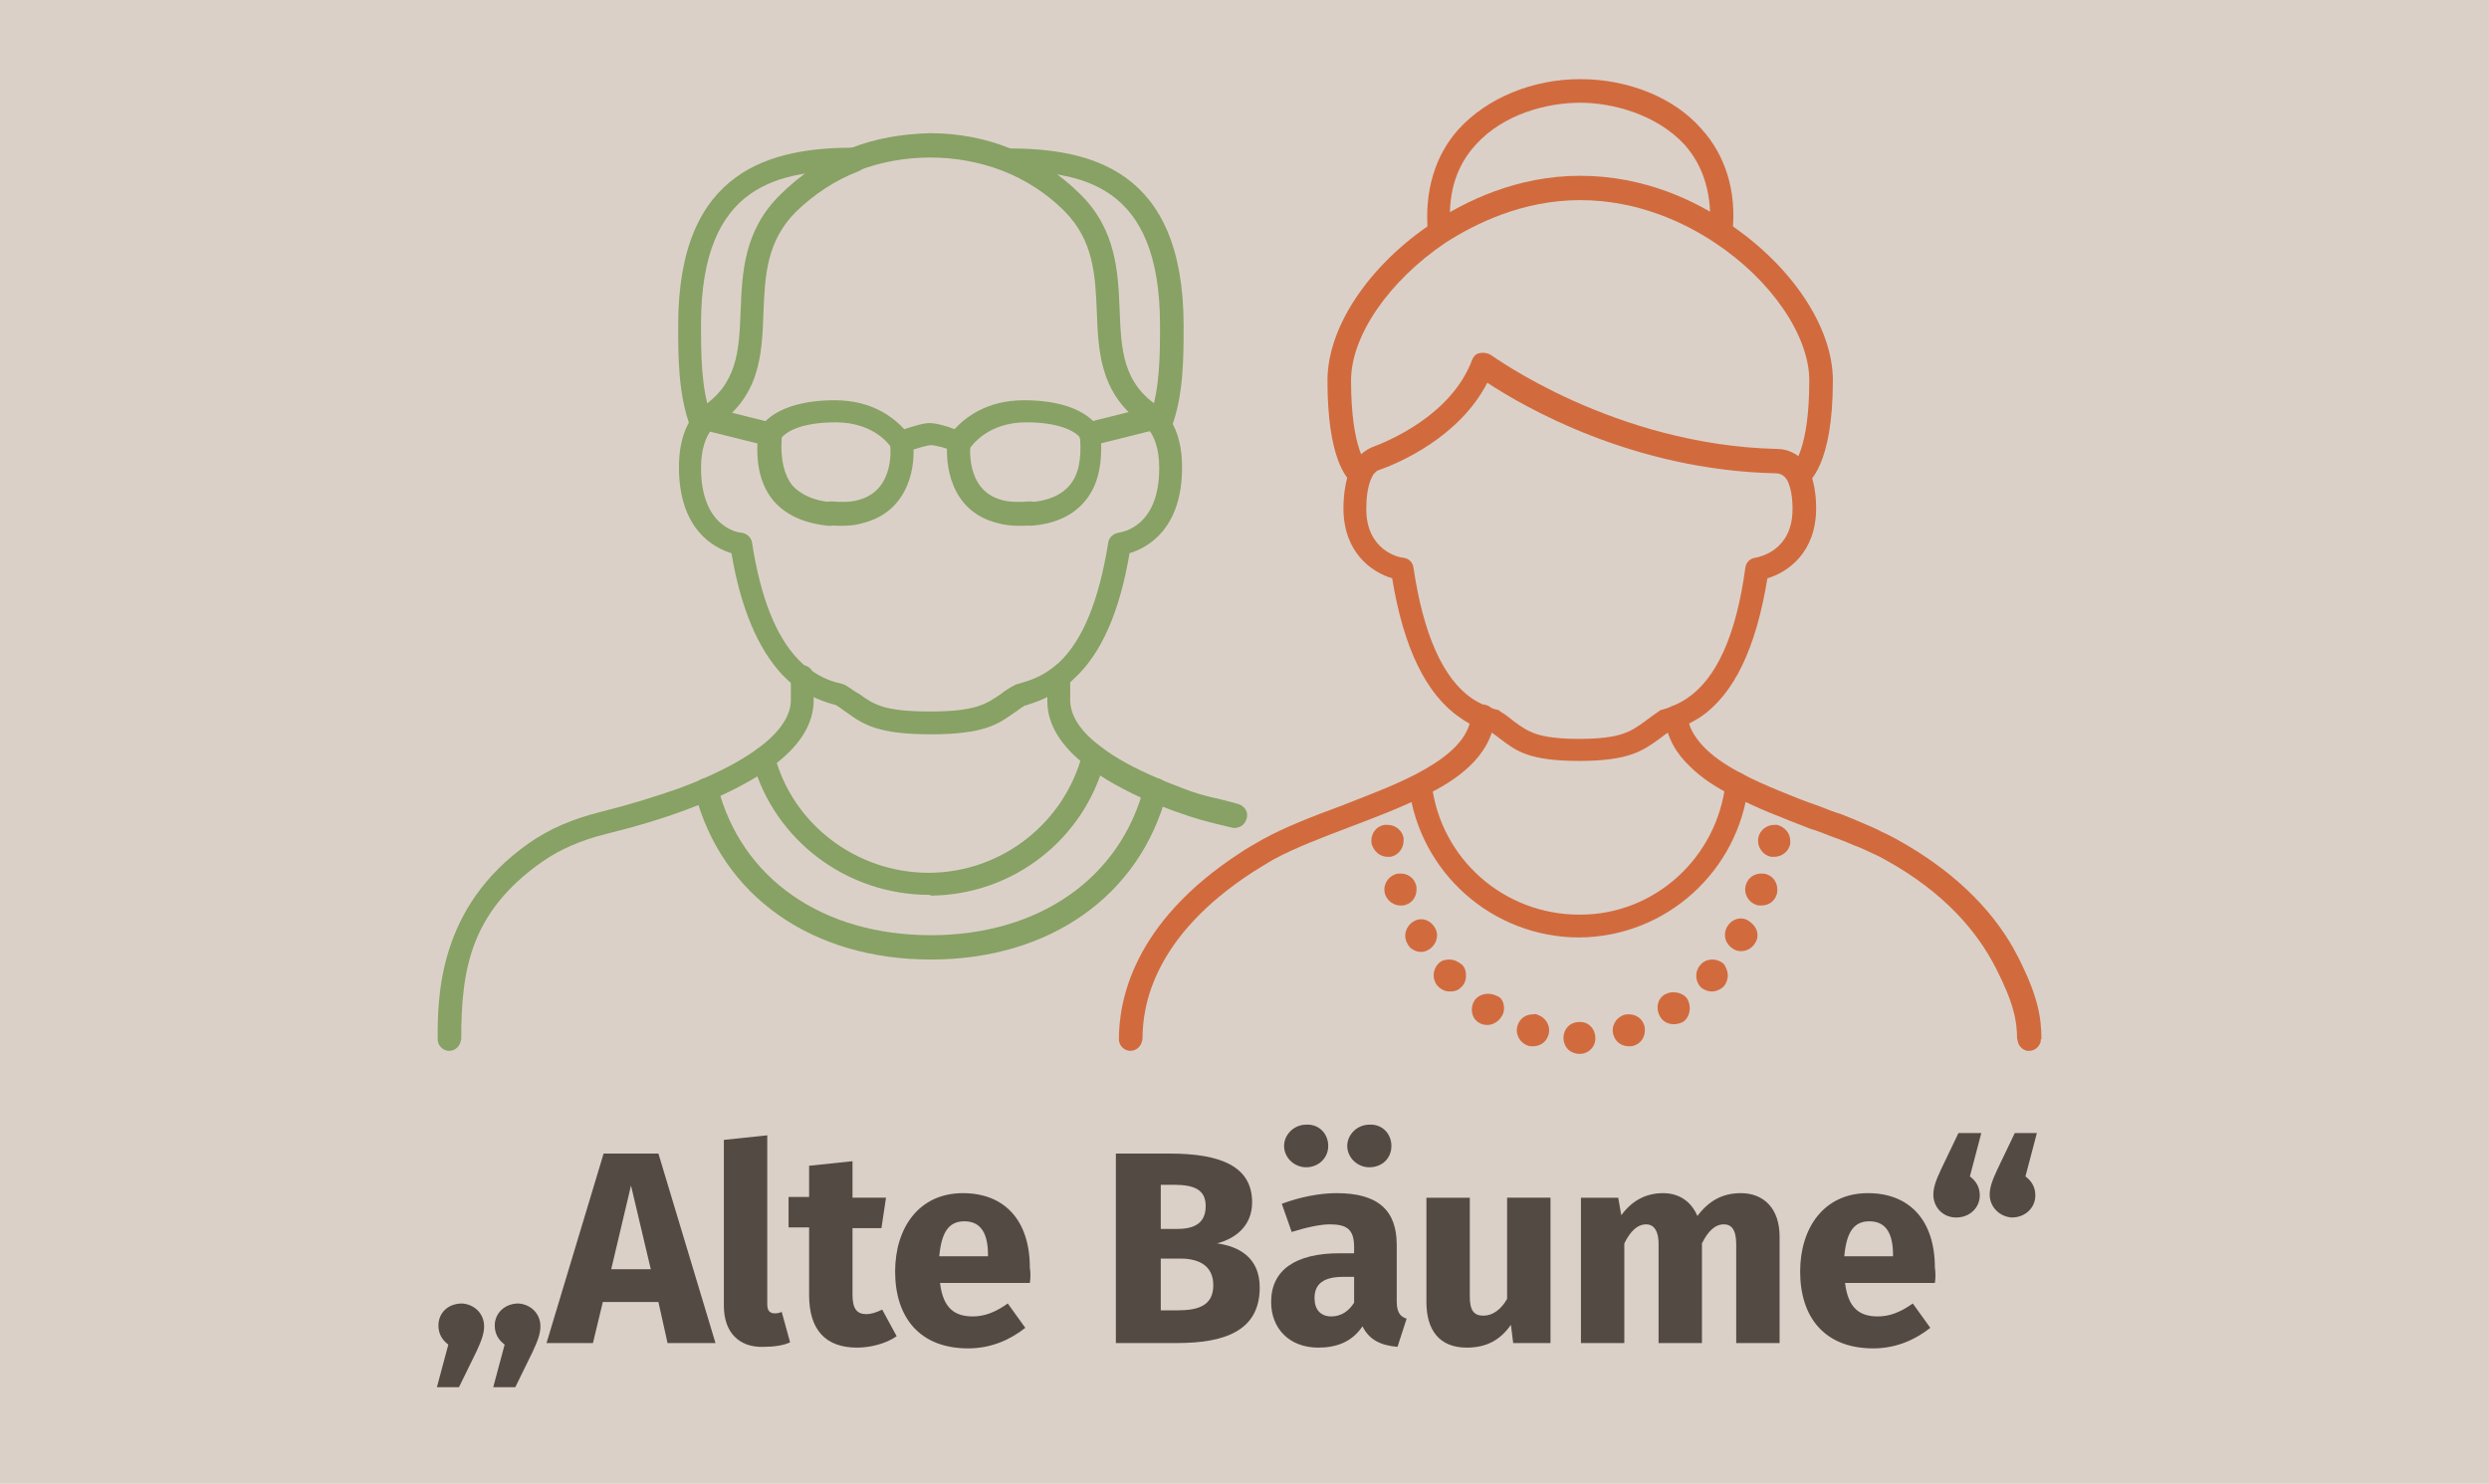 <?xml version="1.0" encoding="utf-8"?>
<!-- Generator: $$$/GeneralStr/196=Adobe Illustrator 27.6.0, SVG Export Plug-In . SVG Version: 6.00 Build 0)  -->
<svg version="1.1" id="_Stellenangebote" xmlns="http://www.w3.org/2000/svg" xmlns:xlink="http://www.w3.org/1999/xlink" x="0px"
	 y="0px" viewBox="0 0 327 195" style="enable-background:new 0 0 327 195;" xml:space="preserve">
<style type="text/css">
	.st0{opacity:0.5;fill:#B8A393;enable-background:new    ;}
	.st1{fill:#87A264;}
	.st2{fill:#D16B3E;}
	.st3{fill:#544A44;}
</style>
<rect class="st0" width="327" height="195"/>
<g>
	<g>
		<path class="st1" d="M134,69.1c-1.1,0-2.1-0.1-3.1-0.4c-6.1-1.6-6.8-7.8-6.4-10.9c0.1-0.8,0.9-1.4,1.7-1.3
			c0.8,0.1,1.4,0.9,1.3,1.7c0,0.2-0.8,6.2,4.1,7.5c1,0.3,2.4,0.3,3.6,0.2c0.8-0.1,1.6,0.6,1.7,1.4c0.1,0.8-0.6,1.6-1.4,1.7
			C135.1,69.1,134.6,69.1,134,69.1z"/>
	</g>
	<g>
		<path class="st1" d="M110.5,69.1c-0.5,0-1.1,0-1.5-0.1c-0.8-0.1-1.5-0.8-1.4-1.7c0.1-0.8,0.8-1.5,1.7-1.4c1.2,0.1,2.5,0.1,3.5-0.2
			c4.9-1.3,4.2-7.2,4.1-7.5c-0.1-0.8,0.5-1.6,1.3-1.7c0.8-0.1,1.6,0.5,1.7,1.3c0.5,3.1-0.3,9.3-6.4,10.9
			C112.6,69,111.6,69.1,110.5,69.1z"/>
	</g>
	<g>
		<path class="st1" d="M122.3,96.5c-7,0-8.9-1.3-11.1-2.9c-0.5-0.3-0.9-0.7-1.5-1l-0.1,0c-1.1-0.3-3-0.9-5.1-2.4
			c-0.6-0.4-1.2-1-1.7-1.5c-3.2-3.4-5.5-8.8-6.7-16c-2.3-0.7-6.9-3.1-6.9-11.3c0-3.5,1-5.6,1.8-6.6c0.4-0.6,0.8-0.9,0.9-0.9
			c0.7-0.5,1.6-0.3,2.1,0.4c0.5,0.7,0.3,1.6-0.4,2.1c0,0,0,0,0,0c0,0-0.1,0.1-0.3,0.3c-0.4,0.6-1.2,2-1.2,4.8c0,7.7,4.8,8.5,5.3,8.5
			c0.7,0.1,1.3,0.6,1.4,1.3c1.1,7.1,3.1,12.3,6.1,15.4c0.5,0.5,0.9,0.9,1.4,1.2c1.6,1.2,3.1,1.7,4.1,1.9l0.3,0.1
			c0.1,0,0.2,0.1,0.3,0.1c0.7,0.4,1.3,0.9,1.9,1.2c1.9,1.4,3.3,2.3,9.3,2.3c6,0,7.4-1,9.3-2.3c0.5-0.4,1.1-0.8,1.9-1.2
			c0.1-0.1,0.2-0.1,0.3-0.1l0.3-0.1c1-0.3,2.5-0.7,4.1-1.9c0.3-0.2,0.6-0.5,1-0.8c3.2-3,5.3-8.3,6.5-15.8c0.1-0.7,0.7-1.2,1.4-1.3
			c0.5-0.1,5.3-0.8,5.3-8.5c0-2.8-0.8-4.2-1.2-4.8c-0.2-0.2-0.3-0.3-0.3-0.3c-0.7-0.5-0.8-1.4-0.4-2.1c0.5-0.7,1.5-0.8,2.2-0.4
			c0.1,0.1,0.5,0.4,0.9,0.9c0.8,1.1,1.8,3.1,1.8,6.6c0,8.2-4.6,10.6-6.9,11.3c-1.3,7.7-3.7,13.2-7.3,16.5c-0.4,0.4-0.8,0.7-1.2,1
			c-2.1,1.6-4,2.1-5.1,2.5l-0.1,0c-0.6,0.3-1,0.7-1.5,1C131.1,95.2,129.2,96.5,122.3,96.5z"/>
	</g>
	<g>
		<path class="st1" d="M151.8,56.5c-0.3,0-0.6-0.1-0.8-0.2c-6.4-4-6.7-9.7-6.9-15.3c-0.2-4.8-0.4-9.4-4.3-13.3
			c-2.3-2.3-5.1-4.1-8.2-5.3c-2.9-1.1-6.1-1.7-9.4-1.7c-3.3,0-6.5,0.6-9.4,1.7c-0.8,0.3-1.7-0.1-2-0.9c-0.3-0.8,0.1-1.7,0.9-2
			c3.2-1.3,6.8-1.9,10.5-2c3.7,0,7.3,0.7,10.5,2c3.5,1.4,6.6,3.4,9.2,6c4.8,4.7,5,10.4,5.2,15.3c0.2,5.2,0.4,9.7,5.4,12.8
			c0.7,0.4,0.9,1.4,0.5,2.1C152.8,56.2,152.3,56.5,151.8,56.5z"/>
	</g>
	<g>
		<path class="st1" d="M92.7,56.5c-0.5,0-1-0.3-1.3-0.7c-0.4-0.7-0.2-1.7,0.5-2.1c5-3.1,5.2-7.6,5.4-12.8c0.2-5,0.4-10.6,5.2-15.3
			c2.6-2.6,5.7-4.7,9.2-6c0.8-0.3,1.7,0.1,2,0.9c0.3,0.8-0.1,1.7-0.9,2c-3.1,1.2-5.8,3-8.2,5.3c-3.9,3.9-4.1,8.4-4.3,13.3
			c-0.2,5.6-0.4,11.3-6.9,15.3C93.3,56.4,93,56.5,92.7,56.5z"/>
	</g>
	<g>
		<path class="st1" d="M152.4,57.1c-0.2,0-0.4,0-0.5-0.1c-0.8-0.3-1.2-1.2-0.9-2c1.4-3.8,1.4-8.3,1.4-12.3
			c0-18.6-10.4-20.2-20.1-20.2c-0.8,0-1.5-0.7-1.5-1.5c0-0.8,0.7-1.5,1.5-1.5c10.8,0,23.2,2.6,23.2,23.3c0,4.3,0,9.1-1.6,13.4
			C153.6,56.7,153,57.1,152.4,57.1z"/>
	</g>
	<g>
		<path class="st1" d="M92.1,57.1c-0.6,0-1.2-0.4-1.4-1c-1.6-4.3-1.6-9.1-1.6-13.4c0-20.6,12.4-23.3,23.2-23.3
			c0.8,0,1.5,0.7,1.5,1.5c0,0.8-0.7,1.5-1.5,1.5c-9.8,0-20.2,1.6-20.2,20.2c0,4,0,8.6,1.4,12.3c0.3,0.8-0.1,1.7-0.9,2
			C92.5,57.1,92.3,57.1,92.1,57.1z"/>
	</g>
	<g>
		<path class="st1" d="M163.8,107.5c-0.4,1.5-1.8,1.3-1.8,1.3c-3.8-0.9-4.6-1.1-7.7-2.2c-1.1-0.4-2.1-0.8-3.1-1.2
			c-3.5-1.5-6.3-3.1-8.4-4.7c-3.4-2.6-5.2-5.5-5.2-8.5v-3.1c0-0.8,0.7-1.5,1.5-1.5c0.8,0,1.5,0.7,1.5,1.5V92c0,2,1.3,4.1,4,6.1
			c1.9,1.5,4.5,2.9,7.8,4.3c0.9,0.4,2,0.8,3,1.2c3.1,1.2,4,1.1,7.4,2.1C163.6,106,164,106.8,163.8,107.5z"/>
	</g>
	<g>
		<path class="st1" d="M59,138.1c-0.8,0-1.5-0.7-1.5-1.5c0-5.5,0-17.4,12-25.8c2.7-1.9,5.8-3.2,9.4-4.1c3.6-0.9,7.2-2,10.3-3.1
			c1.1-0.4,2.1-0.8,3-1.2c3-1.3,5.4-2.6,7.3-4c2.9-2.1,4.4-4.3,4.4-6.4v-3.1c0-0.8,0.7-1.5,1.5-1.5c0.8,0,1.5,0.7,1.5,1.5V92
			c0,3.2-1.9,6.2-5.7,8.9c-2.1,1.5-4.7,2.9-7.9,4.3c-1,0.4-2.1,0.8-3.1,1.2c-3.2,1.2-6.9,2.3-10.6,3.2c-3.2,0.8-6,2-8.3,3.6
			c-9.6,6.7-10.7,14.4-10.7,23.3C60.5,137.4,59.9,138.1,59,138.1z"/>
	</g>
	<g>
		<path class="st1" d="M122.1,117.6c-10.8,0-20.3-7.1-23.2-17.4c-0.1-0.2-0.1-0.3-0.1-0.5c0-0.8,0.7-1.5,1.5-1.5
			c0.6,0,1.1,0.4,1.4,0.9c0,0.1,0.1,0.2,0.1,0.3c2.4,9,10.8,15.3,20.2,15.3c0.1,0,0.1,0,0.2,0c9.4-0.1,17.6-6.5,20-15.6
			c0.2-0.7,0.8-1.2,1.5-1.2c0.8,0,1.5,0.7,1.5,1.5c0,0.1,0,0.3,0,0.4c-2.7,10.5-12.1,17.8-22.9,17.9
			C122.2,117.6,122.1,117.6,122.1,117.6z"/>
	</g>
	<g>
		<path class="st1" d="M122.3,126.1c-15.7,0-27.5-8.4-31-21.9c-0.2-0.8,0.3-1.7,1.1-1.9c0.8-0.2,1.7,0.3,1.9,1.1
			c3.1,12.1,13.8,19.5,28,19.5s24.9-7.5,28-19.5c0.2-0.8,1-1.3,1.9-1.1c0.8,0.2,1.3,1,1.1,1.9C149.8,117.7,137.9,126.1,122.3,126.1z
			"/>
	</g>
	<g>
		<path class="st1" d="M135.5,69.1c-0.8,0-1.5-0.6-1.5-1.4c-0.1-0.8,0.6-1.6,1.4-1.7c2.3-0.2,4-0.9,5.1-2.2c1.2-1.4,1.6-3.4,1.4-6.3
			c-0.4-0.5-2.1-2-7.1-2c-5.1,0-7.2,3.2-7.3,3.3c-0.4,0.6-1.2,0.9-1.9,0.6c-1.2-0.5-2.7-0.9-3.3-0.9c-0.5,0-2.1,0.5-3.3,0.9
			c-0.7,0.3-1.5,0-1.9-0.6c-0.1-0.1-2.1-3.3-7.3-3.3c-5,0-6.7,1.5-7.1,2c-0.2,2.8,0.3,4.9,1.4,6.3c1.1,1.2,2.8,2,5.1,2.2
			c0.8,0.1,1.5,0.8,1.4,1.7c-0.1,0.8-0.8,1.5-1.7,1.4c-3.2-0.3-5.6-1.4-7.2-3.2c-1.8-2.1-2.5-5-2.1-8.9c0-0.2,0.1-0.3,0.1-0.5
			c0.2-0.4,2-3.9,10-3.9c5,0,7.8,2.4,9.1,3.8c1-0.3,2.4-0.8,3.3-0.8s2.3,0.4,3.3,0.8c1.3-1.4,4.1-3.8,9.1-3.8c8,0,9.8,3.5,10,3.9
			c0.1,0.2,0.1,0.3,0.1,0.5c0.3,3.9-0.3,6.8-2.1,8.9c-1.6,1.9-4,3-7.2,3.2C135.5,69.1,135.5,69.1,135.5,69.1z"/>
	</g>
	<g>
		<path class="st1" d="M143.3,58.6c-0.7,0-1.3-0.5-1.5-1.2c-0.2-0.8,0.3-1.7,1.1-1.9l8.4-2.1c0.8-0.2,1.7,0.3,1.9,1.1
			c0.2,0.8-0.3,1.7-1.1,1.9l-8.4,2.1C143.6,58.6,143.5,58.6,143.3,58.6z"/>
	</g>
	<g>
		<path class="st1" d="M101.2,58.6c-0.1,0-0.2,0-0.4,0l-8.4-2.1c-0.8-0.2-1.3-1-1.1-1.9c0.2-0.8,1-1.3,1.9-1.1l8.4,2.1
			c0.8,0.2,1.3,1,1.1,1.9C102.5,58.1,101.9,58.6,101.2,58.6z"/>
	</g>
</g>
<g>
	<g>
		<path class="st2" d="M235.2,110.5c0,0.1,0,0.3,0,0.4c-0.2,1-1.1,1.7-2.1,1.7c-0.2,0-0.3,0-0.4,0c-1.1-0.2-1.9-1.3-1.7-2.5
			c0.2-1,1.1-1.7,2.1-1.7c0.1,0,0.3,0,0.4,0C234.5,108.7,235.2,109.5,235.2,110.5z"/>
	</g>
	<g>
		<path class="st2" d="M233.5,116.9c0,0.2,0,0.5-0.1,0.7c-0.3,0.9-1.1,1.4-2,1.4c-0.2,0-0.5,0-0.7-0.1c-1.1-0.4-1.7-1.6-1.3-2.7
			c0.3-0.9,1.1-1.4,2-1.4c0.2,0,0.5,0,0.7,0.1C233,115.2,233.5,116,233.5,116.9z"/>
	</g>
	<g>
		<path class="st2" d="M230.9,122.9c0,0.4-0.1,0.7-0.3,1c-0.4,0.7-1.1,1.1-1.9,1.1c-0.3,0-0.7-0.1-1-0.3c-1-0.6-1.4-1.8-0.8-2.9
			c0.4-0.7,1.1-1.1,1.8-1.1c0.4,0,0.7,0.1,1,0.3C230.5,121.5,230.9,122.2,230.9,122.9z"/>
	</g>
	<g>
		<path class="st2" d="M227,128.2c0,0.5-0.2,1-0.5,1.4c-0.4,0.4-1,0.7-1.6,0.7c-0.5,0-1-0.2-1.4-0.5c-0.8-0.8-0.9-2.1-0.1-3
			c0.4-0.5,1-0.7,1.6-0.7c0.5,0,1,0.2,1.4,0.5C226.8,127.1,227,127.7,227,128.2z"/>
	</g>
	<g>
		<path class="st2" d="M221.7,131.3c0.2,0.4,0.3,0.8,0.3,1.2c0,0.7-0.3,1.4-0.9,1.8c-0.4,0.2-0.8,0.3-1.2,0.3c-0.7,0-1.4-0.3-1.8-1
			c-0.6-1-0.4-2.3,0.6-2.9c0.4-0.2,0.7-0.3,1.1-0.3C220.6,130.4,221.3,130.7,221.7,131.3z"/>
	</g>
	<g>
		<path class="st2" d="M216,134.7c0.1,0.2,0.1,0.5,0.1,0.7c0,0.9-0.5,1.7-1.4,2v0c-0.2,0.1-0.5,0.1-0.7,0.1c-0.9,0-1.7-0.5-2-1.4
			c-0.4-1.1,0.2-2.3,1.3-2.7c0.2-0.1,0.5-0.1,0.7-0.1C214.9,133.3,215.7,133.8,216,134.7z"/>
	</g>
	<g>
		<path class="st2" d="M209,134.9c0.4,0.4,0.6,1,0.6,1.5c0,0.6-0.2,1.1-0.6,1.5c-0.4,0.4-0.9,0.6-1.5,0.6c-0.5,0-1.1-0.2-1.5-0.6
			c-0.4-0.4-0.6-1-0.6-1.5c0-0.5,0.2-1.1,0.6-1.5C206.8,134.1,208.3,134.1,209,134.9z"/>
	</g>
	<g>
		<path class="st2" d="M202.1,133.4c1.1,0.4,1.7,1.6,1.3,2.7c-0.3,0.9-1.1,1.4-2,1.4c-0.2,0-0.5,0-0.7-0.1c-1.1-0.4-1.7-1.6-1.3-2.7
			c0.3-0.9,1.1-1.4,2-1.4C201.7,133.2,201.9,133.3,202.1,133.4L202.1,133.4z"/>
	</g>
	<g>
		<path class="st2" d="M197.6,132.5c0,0.4-0.1,0.8-0.4,1.2c-0.4,0.6-1.1,1-1.8,1c-0.4,0-0.8-0.1-1.1-0.3c-1-0.6-1.2-1.9-0.6-2.9
			c0.4-0.6,1.1-0.9,1.8-0.9c0.4,0,0.8,0.1,1.2,0.3C197.3,131.1,197.6,131.8,197.6,132.5z"/>
	</g>
	<g>
		<path class="st2" d="M192.1,126.8c0.4,0.4,0.5,0.9,0.5,1.4c0,0.6-0.2,1.2-0.7,1.6c-0.4,0.4-0.9,0.5-1.4,0.5
			c-0.6,0-1.1-0.2-1.6-0.7c-0.8-0.9-0.7-2.2,0.1-3c0.4-0.4,0.9-0.5,1.4-0.5C191.1,126.1,191.6,126.4,192.1,126.8z"/>
	</g>
	<g>
		<path class="st2" d="M188.5,121.9c0.2,0.3,0.3,0.7,0.3,1c0,0.7-0.4,1.5-1.1,1.9c-0.3,0.2-0.7,0.3-1,0.3c-0.7,0-1.5-0.4-1.8-1.1
			c-0.6-1-0.2-2.3,0.8-2.9c0.3-0.2,0.7-0.3,1-0.3C187.4,120.8,188.1,121.2,188.5,121.9z"/>
	</g>
	<g>
		<path class="st2" d="M186,116.2c0.1,0.2,0.1,0.5,0.1,0.7c0,0.9-0.5,1.7-1.4,2c-0.2,0.1-0.4,0.1-0.7,0.1c-0.9,0-1.7-0.6-2-1.4
			c-0.4-1.1,0.2-2.3,1.3-2.7c0.2-0.1,0.5-0.1,0.7-0.1C184.9,114.8,185.7,115.3,186,116.2z"/>
	</g>
	<g>
		<path class="st2" d="M184.4,110.1c0,0.1,0,0.3,0,0.4c0,1-0.7,1.9-1.7,2.1c-0.2,0-0.3,0-0.4,0c-1,0-1.8-0.7-2.1-1.7
			c-0.2-1.2,0.5-2.3,1.7-2.5c0.1,0,0.3,0,0.4,0C183.3,108.4,184.2,109.1,184.4,110.1z"/>
	</g>
	<path class="st2" d="M265,136.6c0-2.4-0.4-4.7-2.8-9.4c-2.4-4.7-6.7-9.9-14.5-14.2c-0.5-0.3-1.1-0.6-1.8-0.9s-1.4-0.7-2.3-1
		c-0.9-0.4-1.9-0.8-2.8-1.1c-1-0.4-2-0.8-3-1.1c-1.8-0.7-3.6-1.4-5.3-2.1c-1.7-0.7-3.4-1.5-5-2.3c-1.8-0.9-3.8-2.1-5.5-3.8
		c-1.7-1.6-3-3.7-3.3-6.3c0-0.4,0.1-0.8,0.3-1.1c0.2-0.3,0.6-0.5,1-0.6c0.4,0,0.8,0.1,1.1,0.3c0.3,0.2,0.5,0.6,0.6,1
		c0.1,1.4,0.8,2.7,2,4c1.2,1.3,2.9,2.5,5.2,3.7c1.5,0.8,3.1,1.5,4.8,2.2c1.7,0.7,3.4,1.4,5.2,2c1,0.4,2,0.8,3,1.1
		c1,0.4,2,0.8,2.9,1.2c0.9,0.4,1.7,0.7,2.4,1.1c0.7,0.3,1.4,0.7,2,1c8.5,4.7,13.3,10.3,15.9,15.4c2.6,5.1,3.1,7.9,3.1,10.9"/>
	<g>
		<path class="st2" d="M148.5,138.1c-0.8,0-1.5-0.7-1.5-1.5c0-4.8,1.6-15.2,15.9-24.5c1-0.7,2-1.2,3-1.8c2.9-1.6,6.5-3,10.3-4.4
			c3.3-1.3,6.8-2.6,9.7-4.1c4.8-2.5,7.1-4.9,7.4-7.8c0.1-0.8,0.8-1.5,1.7-1.4c0.8,0.1,1.5,0.8,1.4,1.7c-0.5,5.3-5.4,8.4-9.1,10.2
			c-3.1,1.6-6.6,2.9-10,4.2c-3.7,1.4-7.1,2.7-9.9,4.2c-0.9,0.5-1.8,1.1-2.8,1.7c-13.1,8.5-14.5,17.6-14.5,21.9
			C150,137.5,149.3,138.1,148.5,138.1z"/>
	</g>
	<g>
		<path class="st2" d="M207.5,100c-6.6,0-8.3-1.3-10.4-2.9c-0.4-0.3-0.9-0.7-1.4-1l-0.2-0.1c-0.4-0.1-0.8-0.3-1.3-0.4
			c-0.9-0.3-1.7-0.8-2.4-1.3c-4.4-3-7.4-9.1-8.9-18.3c-2.7-0.8-6.4-3.4-6.4-9.2c0-1.9,0.3-3.6,0.8-5c0.1-0.3,0.3-0.6,0.4-0.8
			c0-0.1,0.1-0.2,0.2-0.3c0.6-0.8,1.4-1.5,2.3-1.9c2.4-0.9,10.5-4.3,13.2-11.5c0.2-0.5,0.5-0.8,1-0.9c0.5-0.1,1,0,1.4,0.2
			C196,46.7,212,58.5,233.5,59c1.3,0,2.6,0.6,3.5,1.6c0.3,0.4,0.6,0.8,0.7,1.2c0.6,1.4,0.9,3.1,0.9,5c0,5.8-3.7,8.4-6.4,9.2
			c-1.5,9.2-4.4,15.3-8.9,18.3c-0.8,0.5-1.6,0.9-2.4,1.3c-0.5,0.2-0.9,0.3-1.3,0.4l-0.2,0.1c-0.5,0.3-1,0.7-1.4,1
			C215.9,98.6,214.1,100,207.5,100z M180.4,62.4c-0.1,0.2-0.2,0.4-0.3,0.6c-0.4,1-0.6,2.3-0.6,3.9c0,5.5,4.4,6.4,4.9,6.4
			c0.7,0.1,1.2,0.6,1.3,1.3c1.3,8.8,3.9,14.6,7.7,17.2c0.6,0.4,1.2,0.7,1.9,1c0.4,0.2,0.8,0.3,1.1,0.4l0.4,0.1
			c0.1,0,0.2,0.1,0.3,0.2c0.7,0.4,1.3,0.9,1.8,1.3c1.8,1.3,3,2.3,8.6,2.3c5.5,0,6.8-1,8.6-2.3c0.5-0.4,1.1-0.8,1.8-1.3
			c0.1-0.1,0.2-0.1,0.3-0.2l0.4-0.1c0.3-0.1,0.7-0.2,1.1-0.4c0.7-0.3,1.3-0.6,1.9-1c3.9-2.6,6.5-8.3,7.7-17.2
			c0.1-0.7,0.6-1.2,1.3-1.3c0.5-0.1,4.9-0.9,4.9-6.4c0-1.5-0.2-2.8-0.7-3.8c-0.1-0.1-0.2-0.3-0.3-0.4c-0.3-0.3-0.7-0.5-1.2-0.5
			c-18.8-0.4-33.2-8.8-37.9-11.9c-3.7,7.2-11.7,10.6-14.3,11.5C181,61.8,180.7,62,180.4,62.4C180.5,62.4,180.5,62.4,180.4,62.4z
			 M179.2,61.5L179.2,61.5L179.2,61.5z"/>
	</g>
	<g>
		<path class="st2" d="M178.1,63.8c-0.1,0-0.2-0.1-0.2-0.1c-1.1-0.8-3.5-3.6-3.5-13.7c0-7,5.4-15.1,13.8-20.7
			c4.2-2.8,11-6.2,19.4-6.2c8.4,0,15.2,3.3,19.4,6.2c8.4,5.6,13.8,13.7,13.8,20.7c0,11.1-3.1,13.4-3.7,13.8l-1.5-2.7
			c0,0,0,0-0.1,0.1c0,0,2.2-1.9,2.2-11.2c0-5.9-5-13.2-12.4-18.1c-3.9-2.6-10.1-5.6-17.7-5.6c-7.6,0-13.8,3.1-17.7,5.6
			c-7.4,5-12.4,12.2-12.4,18.1c0,9.3,2.2,11.2,2.2,11.2c-0.1-0.1-0.2-0.1-0.2-0.1L178.1,63.8z"/>
	</g>
	<g>
		<path class="st2" d="M226.1,32.1c-0.8,0-1.5-0.7-1.5-1.5c0,0,0-0.1,0-0.2c0.4-4.6-0.7-8.5-3.3-11.4c-3.7-4-9.5-5.5-13.7-5.5
			c-4.2,0-10,1.4-13.7,5.5c-2.7,2.9-3.8,6.8-3.3,11.4c0,0,0,0.1,0,0.1c0,0.8-0.7,1.5-1.5,1.5c-0.8,0-1.5-0.6-1.5-1.4
			c-0.5-5.4,0.9-10.2,4.1-13.7c3.7-4,9.6-6.5,15.9-6.5c6.3,0,12.3,2.4,15.9,6.5c3.2,3.5,4.7,8.3,4.1,13.7
			C227.5,31.5,226.9,32.1,226.1,32.1z"/>
	</g>
	<g>
		<path class="st2" d="M207.5,123.2c-11.4,0-21-8.5-22.4-19.8c0-0.1,0-0.1,0-0.2c0-0.8,0.7-1.5,1.5-1.5c0.8,0,1.5,0.6,1.5,1.4
			c1.2,9.8,9.5,17.1,19.4,17.1c0,0,0,0,0.1,0c9.8,0,18-7.5,19.1-17.3c0.1-0.8,0.7-1.4,1.5-1.4c0.8,0,1.5,0.7,1.5,1.5
			c0,0.1,0,0.1,0,0.2C228.4,114.5,218.9,123.1,207.5,123.2C207.5,123.2,207.5,123.2,207.5,123.2z"/>
	</g>
	<g>
		<path class="st2" d="M268.1,136.6c0,0.1,0,0.2,0,0.3c-0.2,0.7-0.8,1.2-1.5,1.2c-0.1,0-0.2,0-0.3,0c-0.8-0.2-1.4-1-1.2-1.8
			c0.1-0.7,0.8-1.3,1.5-1.3c0.1,0,0.2,0,0.3,0C267.6,135.2,268.1,135.9,268.1,136.6z"/>
	</g>
</g>
<g>
	<path class="st3" d="M63.6,174.3c0,0.9-0.3,1.8-1,3.3l-2.3,4.7h-2.9l1.5-5.6c-0.8-0.6-1.3-1.4-1.3-2.5c0-1.7,1.3-2.9,3.1-2.9
		C62.3,171.4,63.6,172.6,63.6,174.3z M71,174.3c0,0.9-0.3,1.8-1,3.3l-2.3,4.7h-2.9l1.5-5.6c-0.8-0.6-1.3-1.4-1.3-2.5
		c0-1.7,1.4-2.9,3.1-2.9C69.7,171.4,71,172.6,71,174.3z"/>
	<path class="st3" d="M86.5,171.1h-7.3l-1.3,5.4h-6.1l7.5-24.9h7.2l7.5,24.9h-6.3L86.5,171.1z M85.5,166.8l-2.6-11l-2.6,11H85.5z"/>
	<path class="st3" d="M95.1,171.6v-21.8l5.7-0.6v22.2c0,0.8,0.3,1.2,1,1.2c0.4,0,0.7-0.1,0.9-0.2l1.1,4c-0.8,0.4-2.1,0.6-3.5,0.6
		C97.1,177.1,95.1,175.1,95.1,171.6z"/>
	<path class="st3" d="M117.8,175.6c-1.4,1-3.5,1.5-5.2,1.5c-4.2,0-6.3-2.4-6.3-6.9v-8.9h-2.7v-4h2.7v-4.1l5.7-0.6v4.8h4.4l-0.6,4
		h-3.8v8.8c0,1.8,0.6,2.5,1.8,2.5c0.6,0,1.3-0.2,2.1-0.6L117.8,175.6z"/>
	<path class="st3" d="M135.3,168.6h-11.8c0.4,3.4,2,4.4,4.3,4.4c1.5,0,2.9-0.5,4.6-1.7l2.3,3.2c-1.9,1.5-4.4,2.7-7.5,2.7
		c-6.4,0-9.6-4.1-9.6-10.1c0-5.7,3.1-10.3,8.9-10.3c5.5,0,8.8,3.6,8.8,9.8C135.4,167.2,135.4,168,135.3,168.6z M129.8,164.9
		c0-2.6-0.8-4.4-3.1-4.4c-1.9,0-3,1.2-3.3,4.6h6.4V164.9z"/>
	<path class="st3" d="M165.5,169.2c0,5.7-4.6,7.3-10.9,7.3h-8v-24.9h7.1c6.7,0,10.8,1.7,10.8,6.4c0,3.2-2.3,4.8-4.6,5.4
		C162.7,163.8,165.5,165.2,165.5,169.2z M152.5,155.7v5.8h2.2c2.4,0,3.7-0.9,3.7-3s-1.4-2.8-4.2-2.8H152.5z M159.4,168.9
		c0-2.5-1.8-3.5-4.3-3.5h-2.6v6.8h2.2C157.4,172.2,159.4,171.6,159.4,168.9z"/>
	<path class="st3" d="M184.8,173.3l-1.2,3.7c-2.2-0.2-3.7-0.9-4.6-2.7c-1.4,2.1-3.5,2.8-5.8,2.8c-3.8,0-6.2-2.5-6.2-6
		c0-4.2,3.2-6.4,9-6.4h1.9v-0.8c0-2.3-0.9-3-3.2-3c-1.2,0-3.1,0.4-5,1l-1.3-3.7c2.4-0.9,5-1.4,7.2-1.4c5.5,0,7.9,2.3,7.9,6.8v7.4
		C183.5,172.4,183.9,173,184.8,173.3z M174.5,150.6c0,1.6-1.3,2.8-2.9,2.8c-1.6,0-2.9-1.3-2.9-2.8s1.3-2.8,2.9-2.8
		C173.3,147.7,174.5,149,174.5,150.6z M177.9,171.2v-3.4h-1.4c-2.6,0-3.8,0.9-3.8,2.8c0,1.5,0.8,2.4,2.2,2.4
		C176.2,173,177.2,172.3,177.9,171.2z M182.8,150.6c0,1.6-1.2,2.8-2.9,2.8c-1.6,0-2.9-1.3-2.9-2.8s1.3-2.8,2.9-2.8
		C181.6,147.7,182.8,149,182.8,150.6z"/>
	<path class="st3" d="M203.7,176.5h-4.9l-0.3-2.4c-1.4,2-3.2,3-5.8,3c-3.6,0-5.3-2.3-5.3-6v-13.7h5.7v13c0,1.9,0.6,2.5,1.8,2.5
		s2.3-0.8,3.1-2.2v-13.3h5.7V176.5z"/>
	<path class="st3" d="M233.8,162.5v14h-5.7v-13c0-2-0.7-2.6-1.6-2.6c-1.2,0-2.1,0.9-2.9,2.5v13.1h-5.7v-13c0-2-0.8-2.6-1.6-2.6
		c-1.2,0-2.1,0.9-2.9,2.5v13.1h-5.7v-19.1h4.9l0.4,2.3c1.4-1.9,3.2-2.9,5.5-2.9c2.1,0,3.7,1.1,4.5,3c1.5-2,3.3-3,5.7-3
		C231.8,156.8,233.8,158.9,233.8,162.5z"/>
	<path class="st3" d="M254.2,168.6h-11.8c0.4,3.4,2,4.4,4.3,4.4c1.5,0,2.9-0.5,4.6-1.7l2.3,3.2c-1.9,1.5-4.4,2.7-7.5,2.7
		c-6.4,0-9.6-4.1-9.6-10.1c0-5.7,3.1-10.3,8.9-10.3c5.5,0,8.8,3.6,8.8,9.8C254.3,167.2,254.3,168,254.2,168.6z M248.7,164.9
		c0-2.6-0.8-4.4-3.1-4.4c-1.9,0-3,1.2-3.3,4.6h6.4V164.9z"/>
	<path class="st3" d="M254,157c0-0.9,0.3-1.8,1-3.3l2.3-4.8h3l-1.5,5.7c0.8,0.6,1.3,1.4,1.3,2.5c0,1.6-1.3,2.9-3.1,2.9
		S254,158.6,254,157z M261.4,157c0-0.9,0.3-1.8,1-3.3l2.3-4.8h2.9l-1.5,5.7c0.8,0.6,1.3,1.4,1.3,2.5c0,1.6-1.3,2.9-3.1,2.9
		C262.7,159.9,261.4,158.6,261.4,157z"/>
</g>
</svg>
